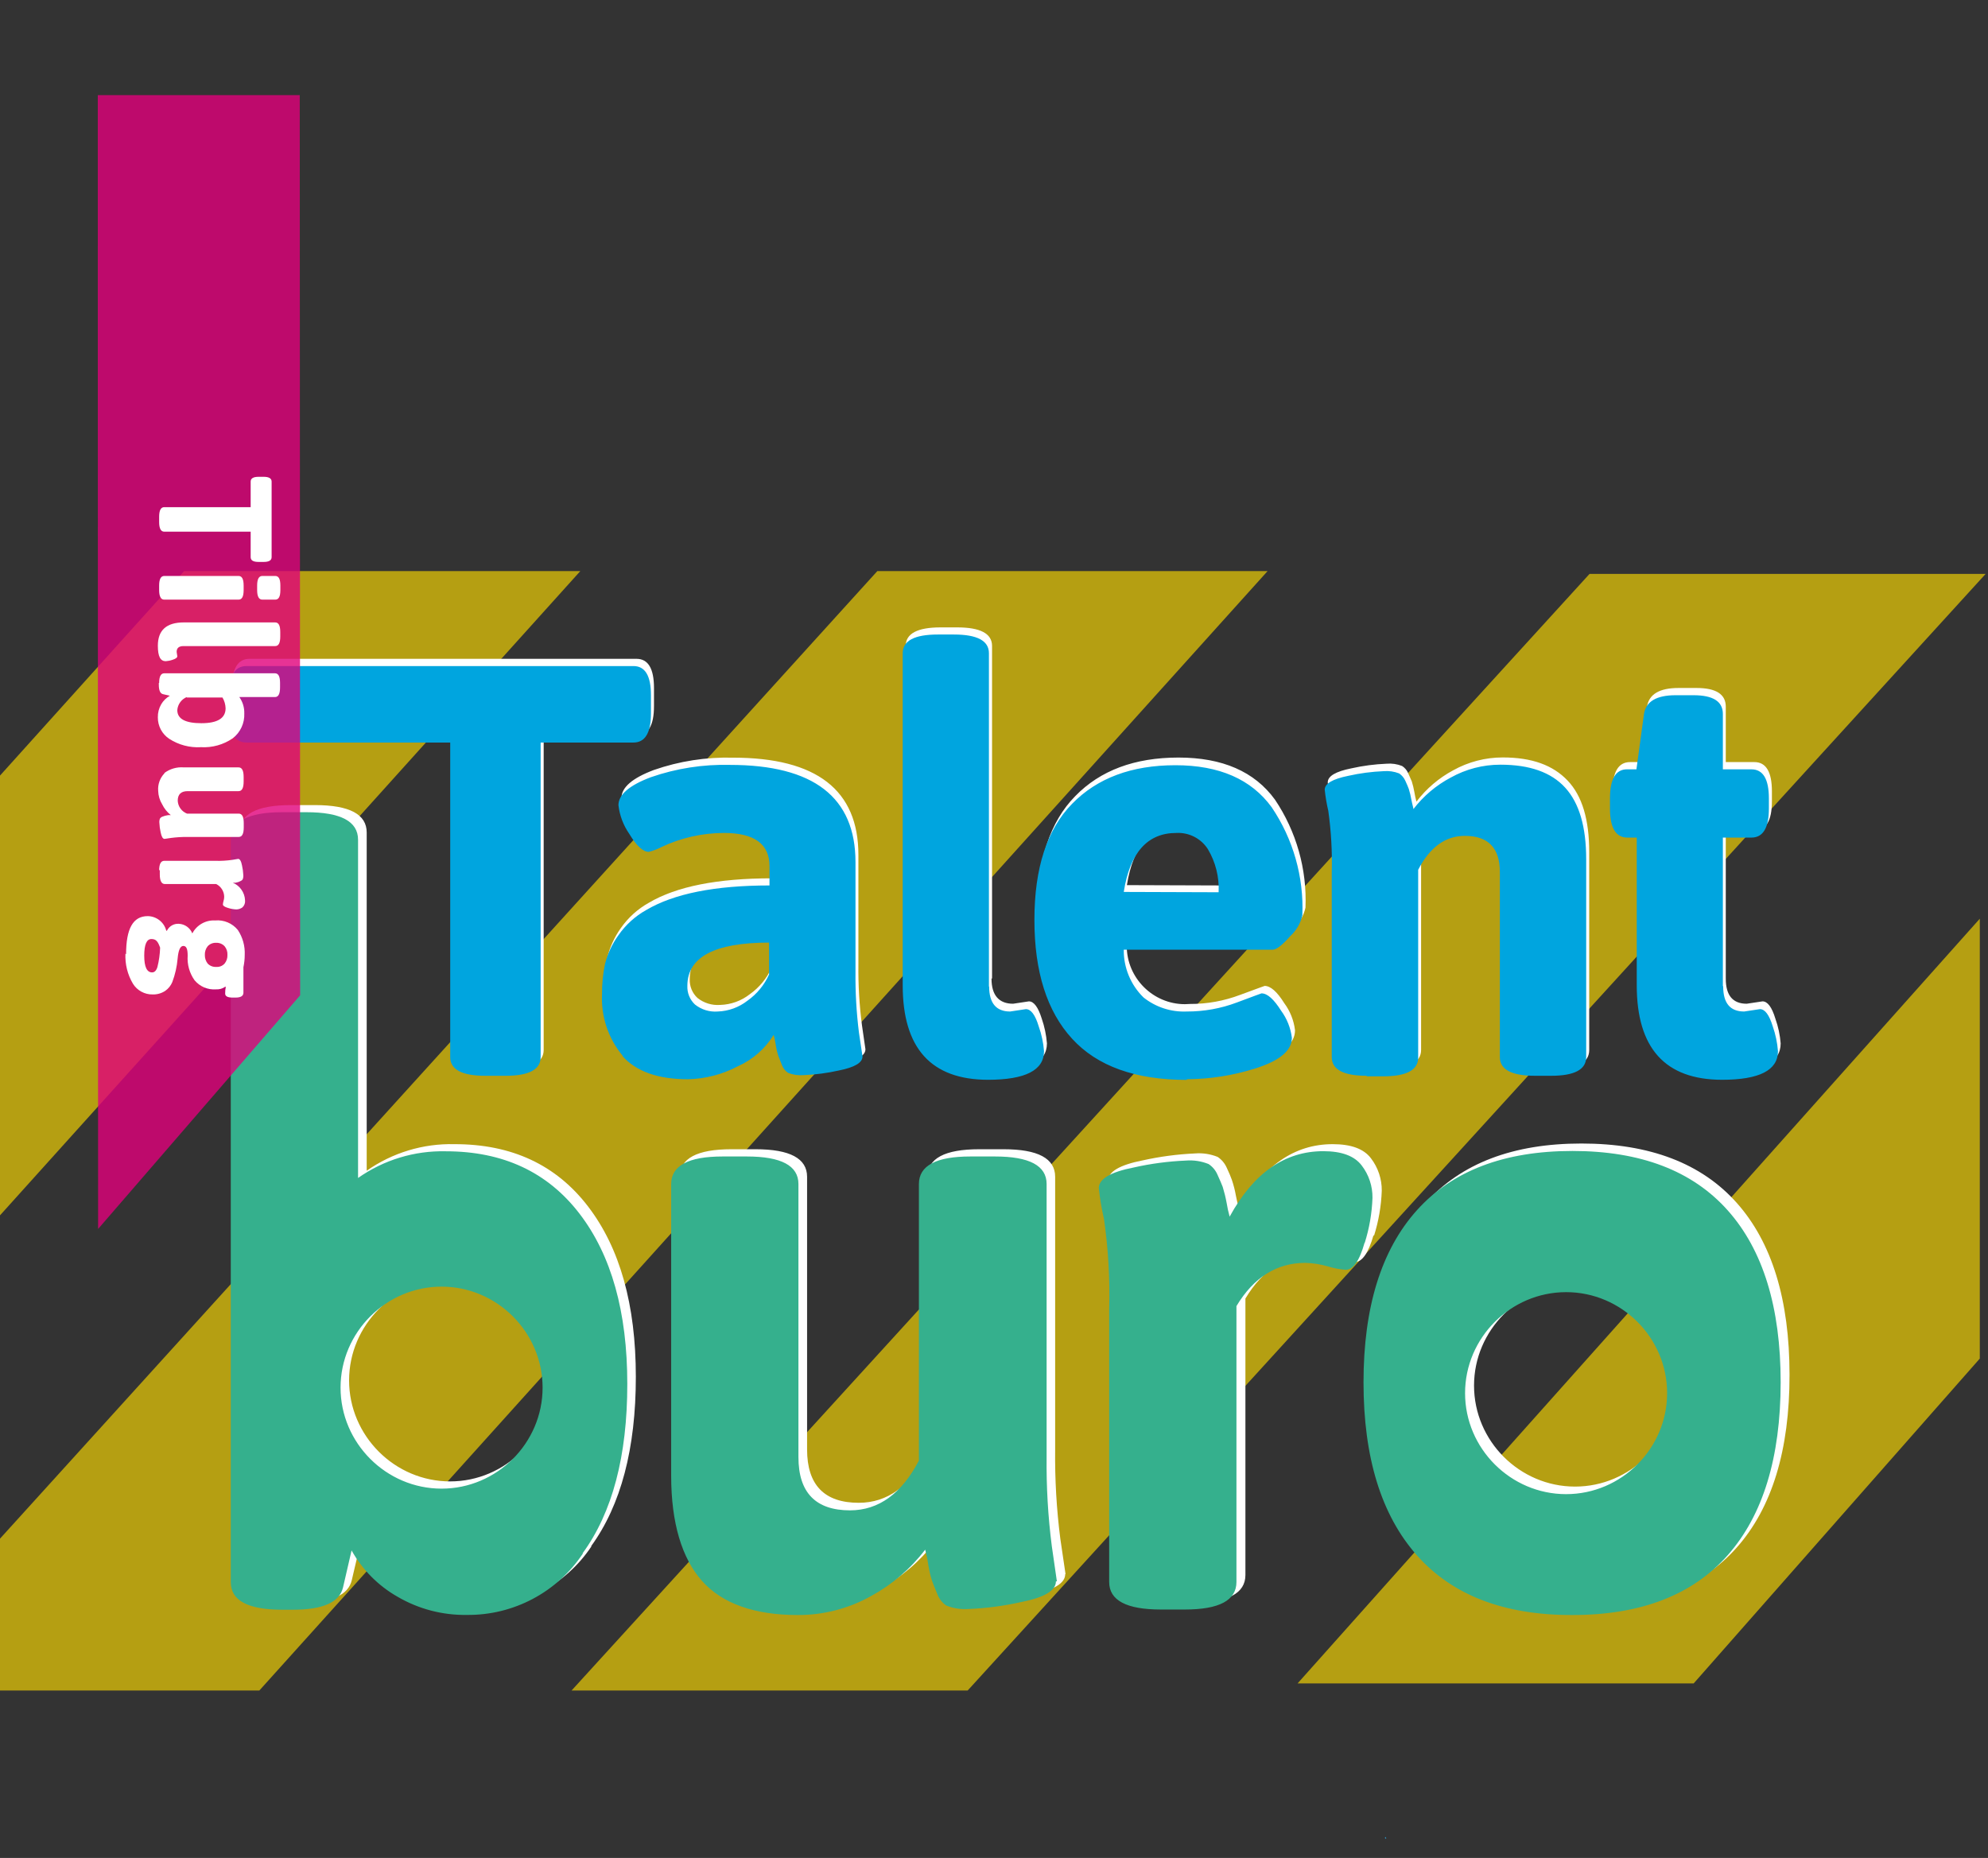 <?xml version="1.0" encoding="UTF-8" standalone="no"?>
<!DOCTYPE svg PUBLIC "-//W3C//DTD SVG 1.1//EN" "http://www.w3.org/Graphics/SVG/1.1/DTD/svg11.dtd">
<svg width="100%" height="100%" viewBox="0 0 184 172" version="1.1" xmlns="http://www.w3.org/2000/svg" xmlns:xlink="http://www.w3.org/1999/xlink" xml:space="preserve" xmlns:serif="http://www.serif.com/" style="fill-rule:evenodd;clip-rule:evenodd;stroke-linejoin:round;stroke-miterlimit:2;">
    <rect x="0" y="0" width="184" height="172" fill="#333333" stroke="none"/>
    <g>
        <path d="M128.16,170.16L128.3,170.23L128.27,170.05L128.16,170.16Z" style="fill:rgb(48,151,199);fill-rule:nonzero;"/>
        <g>
            <clipPath id="_clip1">
                <rect x="-7" y="8.79" width="199.77" height="171.49"/>
            </clipPath>
            <g clip-path="url(#_clip1)">
                <g opacity="0.64">
                    <path d="M17.04,52.87L0,71.8L0,112.51L53.71,52.87L17.04,52.87Z" style="fill:rgb(255,221,0);fill-rule:nonzero;"/>
                </g>
                <g opacity="0.64">
                    <path d="M117.32,52.87L81.2,52.87L-0,142.44L-0,156.5L24,156.5L117.32,52.87Z" style="fill:rgb(255,221,0);fill-rule:nonzero;"/>
                </g>
                <g opacity="0.64">
                    <path d="M183.78,53.13L147.12,53.13L52.9,156.5L89.56,156.5L183.78,53.13Z" style="fill:rgb(255,221,0);fill-rule:nonzero;"/>
                </g>
                <g opacity="0.64">
                    <path d="M183.24,125.77L183.24,85.05L120.1,155.84L156.76,155.84L183.24,125.77Z" style="fill:rgb(255,221,0);fill-rule:nonzero;"/>
                </g>
                <g transform="matrix(1,0,0,1,-8.99,-8.79)">
                    <path d="M60,136.58C60,141.709 55.779,145.93 50.65,145.93C45.521,145.93 41.3,141.709 41.3,136.58C41.3,131.451 45.521,127.23 50.65,127.23C55.779,127.23 60,131.451 60,136.58M63.7,151.93C66.46,148.13 67.84,142.9 67.84,136.24C67.84,129.58 66.367,124.327 63.42,120.48C60.473,116.627 56.35,114.703 51.05,114.71C48.15,114.64 45.303,115.503 42.93,117.17L42.93,85.86C42.93,84.173 41.34,83.327 38.16,83.32L35.93,83.32C32.743,83.32 31.15,84.167 31.15,85.86L31.15,154.59C31.15,156.29 32.743,157.14 35.93,157.14L36.93,157.14C39.69,157.14 41.23,156.45 41.55,155.07L42.35,151.65C43.348,153.447 44.822,154.935 46.61,155.95C48.549,157.075 50.758,157.652 53,157.62C57.308,157.665 61.357,155.52 63.74,151.93M107.61,154.51L107.13,151.25C106.778,148.504 106.618,145.738 106.65,142.97L106.65,117.73C106.65,116.03 105.06,115.18 101.88,115.18L99.62,115.18C96.433,115.18 94.84,116.03 94.84,117.73L94.84,143.29C93.25,146.37 91.12,147.91 88.47,147.91C85.29,147.91 83.69,146.26 83.69,142.97L83.69,117.73C83.69,116.03 82.1,115.18 78.92,115.18L76.69,115.18C73.503,115.18 71.91,116.03 71.91,117.73L71.91,144.73C71.91,149.137 72.867,152.387 74.78,154.48C76.693,156.573 79.637,157.623 83.61,157.63C85.993,157.643 88.339,157.04 90.42,155.88C92.391,154.819 94.115,153.354 95.48,151.58C95.48,151.74 95.62,152.19 95.76,152.93C95.841,153.454 95.958,153.972 96.11,154.48C96.22,154.78 96.38,155.17 96.59,155.68C96.748,156.117 97.043,156.493 97.43,156.75C98.097,157.025 98.821,157.135 99.54,157.07C101.159,157.001 102.769,156.787 104.35,156.43C106.5,156.01 107.58,155.37 107.58,154.52M136.16,123.2C136.587,121.845 136.829,120.439 136.88,119.02C136.891,117.937 136.539,116.88 135.88,116.02C135.22,115.14 134.04,114.71 132.34,114.71C128.78,114.71 125.887,116.727 123.66,120.76C123.66,120.6 123.51,120.17 123.38,119.48C123.292,118.977 123.165,118.483 123,118C122.9,117.71 122.74,117.34 122.53,116.89C122.35,116.484 122.059,116.137 121.69,115.89C121.021,115.62 120.299,115.511 119.58,115.57C117.958,115.643 116.345,115.857 114.76,116.21C112.61,116.63 111.54,117.27 111.54,118.12C111.635,119.088 111.788,120.05 112,121C112.389,123.769 112.546,126.565 112.47,129.36L112.47,154.59C112.47,156.29 114.07,157.14 117.25,157.14L119.48,157.14C122.66,157.14 124.26,156.29 124.26,154.59L124.26,129C125.85,126.34 127.97,125 130.63,125C131.33,125.016 132.026,125.12 132.7,125.31C133.242,125.482 133.803,125.59 134.37,125.63C135.06,125.63 135.64,124.8 136.12,123.13M164.12,137.06C164.12,142.189 159.899,146.41 154.77,146.41C149.641,146.41 145.42,142.189 145.42,137.06C145.42,131.931 149.641,127.71 154.77,127.71C159.899,127.71 164.12,131.931 164.12,137.06M174.62,136.06C174.62,129.107 172.99,123.8 169.73,120.14C166.47,116.48 161.68,114.65 155.36,114.65C149.04,114.65 144.237,116.48 140.95,120.14C137.663,123.8 136.017,129.107 136.01,136.06C136.01,143.02 137.657,148.353 140.95,152.06C144.243,155.767 149.047,157.61 155.36,157.59C161.673,157.59 166.463,155.747 169.73,152.06C172.997,148.373 174.627,143.04 174.62,136.06" style="fill:white;fill-rule:nonzero;"/>
                </g>
                <g transform="matrix(1,0,0,1,-8.99,-8.79)">
                    <path d="M168.72,99.39L168.72,85.67L171.37,85.67C172.45,85.67 172.99,84.77 172.99,82.96L172.99,82.05C172.99,80.25 172.45,79.34 171.37,79.34L168.72,79.34L168.72,74.21C168.72,73.06 167.82,72.48 166.02,72.48L164.34,72.48C162.58,72.48 161.61,73.06 161.43,74.21L160.72,79.34L159.86,79.34C158.78,79.34 158.24,80.25 158.24,82.05L158.24,83C158.24,84.81 158.78,85.71 159.86,85.71L160.72,85.71L160.72,99.28C160.72,105.113 163.35,108.03 168.61,108.03C172.07,108.03 173.8,107.147 173.8,105.38C173.738,104.598 173.573,103.828 173.31,103.09C172.99,102.03 172.59,101.49 172.12,101.49L170.66,101.71C169.37,101.71 168.72,100.94 168.72,99.39M135.77,107.71L137.28,107.71C139.44,107.71 140.52,107.13 140.52,105.98L140.52,88.64C141.6,86.547 143.04,85.5 144.84,85.5C147,85.5 148.08,86.617 148.08,88.85L148.08,106C148.08,107.15 149.16,107.73 151.32,107.73L152.84,107.73C155,107.73 156.08,107.15 156.08,106L156.08,87.66C156.08,84.66 155.43,82.47 154.08,81.05C152.73,79.63 150.79,78.91 148.08,78.91C146.474,78.908 144.893,79.318 143.49,80.1C142.162,80.812 141.003,81.801 140.09,83C140.012,82.713 139.948,82.423 139.9,82.13C139.841,81.792 139.761,81.458 139.66,81.13C139.58,80.94 139.47,80.68 139.33,80.38C139.213,80.101 139.015,79.863 138.76,79.7C138.306,79.521 137.816,79.449 137.33,79.49C136.229,79.535 135.135,79.679 134.06,79.92C132.61,80.21 131.88,80.64 131.88,81.22C131.944,81.873 132.051,82.521 132.2,83.16C132.469,85.037 132.576,86.934 132.52,88.83L132.52,106C132.52,107.15 133.6,107.73 135.77,107.73M113.29,90.73C113.87,87.09 115.49,85.27 118.15,85.27C119.319,85.206 120.436,85.776 121.07,86.76C121.789,87.966 122.137,89.358 122.07,90.76L113.29,90.73ZM119.13,108C121.285,107.987 123.425,107.65 125.48,107C127.733,106.333 128.857,105.387 128.85,104.16C128.741,103.25 128.397,102.385 127.85,101.65C127.19,100.59 126.58,100.06 126.04,100.06C126.04,100.06 125.25,100.34 123.77,100.89C122.288,101.452 120.715,101.737 119.13,101.73C118.973,101.744 118.815,101.751 118.657,101.751C115.706,101.751 113.277,99.322 113.277,96.371C113.277,96.247 113.281,96.123 113.29,96L127.07,96C127.43,96 127.98,95.58 128.72,94.73C129.274,94.217 129.658,93.547 129.82,92.81C129.966,89.261 128.975,85.756 126.99,82.81C125.103,80.217 122.13,78.92 118.07,78.92C114.01,78.92 110.823,80.11 108.51,82.49C106.17,84.863 105,88.443 105,93.23C105,98.017 106.16,101.683 108.48,104.23C110.827,106.743 114.377,108 119.13,108M100.81,99.36L100.81,68.59C100.81,67.44 99.73,66.87 97.57,66.87L96.06,66.87C93.9,66.87 92.82,67.44 92.82,68.59L92.82,99.28C92.82,105.113 95.45,108.03 100.71,108.03C104.157,108.03 105.883,107.147 105.89,105.38C105.828,104.599 105.667,103.83 105.41,103.09C105.08,102.03 104.68,101.49 104.22,101.49L102.76,101.71C101.46,101.71 100.76,100.94 100.76,99.39M80.4,95.39L80.4,98.39C79.961,99.363 79.271,100.202 78.4,100.82C77.612,101.442 76.644,101.793 75.64,101.82C74.883,101.877 74.132,101.644 73.54,101.17C73.063,100.725 72.803,100.092 72.83,99.44C72.83,96.773 75.353,95.44 80.4,95.44M66.86,105.87C68.14,107.31 70.16,108.03 72.94,108.03C74.542,107.995 76.113,107.588 77.53,106.84C78.912,106.226 80.079,105.213 80.88,103.93C80.88,104.03 80.98,104.34 81.07,104.84C81.125,105.199 81.205,105.553 81.31,105.9C81.38,106.1 81.49,106.37 81.63,106.71C81.744,107.004 81.943,107.258 82.2,107.44C82.654,107.618 83.144,107.69 83.63,107.65C84.731,107.605 85.825,107.461 86.9,107.22C88.36,106.93 89.09,106.5 89.09,105.92L88.77,103.71C88.528,101.847 88.418,99.969 88.44,98.09L88.44,87.93C88.44,81.93 84.57,78.93 76.83,78.93C74.341,78.866 71.861,79.252 69.51,80.07C67.51,80.82 66.51,81.69 66.51,82.66C66.615,83.613 66.959,84.525 67.51,85.31C68.17,86.4 68.78,87 69.32,87C69.712,86.9 70.091,86.756 70.45,86.57C72.259,85.721 74.232,85.277 76.23,85.27C79.043,85.27 80.45,86.297 80.45,88.35L80.45,90.1C75.397,90.1 71.597,90.853 69.05,92.36C68.016,92.935 67.127,93.739 66.45,94.71C65.874,95.519 65.453,96.427 65.21,97.39C65.023,98.294 64.932,99.216 64.94,100.14C64.838,102.223 65.524,104.269 66.86,105.87M54.17,107.71L56.07,107.71C58.23,107.71 59.31,107.13 59.31,105.98L59.31,76.86L67.9,76.86C68.98,76.86 69.52,75.96 69.52,74.16L69.52,72.48C69.52,70.68 68.98,69.78 67.9,69.78L32.08,69.78C31,69.78 30.46,70.68 30.46,72.48L30.46,74.16C30.46,75.96 31,76.86 32.08,76.86L50.93,76.86L50.93,106C50.93,107.15 52.01,107.73 54.17,107.73" style="fill:white;fill-rule:nonzero;"/>
                </g>
                <g transform="matrix(1,0,0,1,-8.99,-8.79)">
                    <path d="M59.21,137.25C59.21,142.379 54.989,146.6 49.86,146.6C44.731,146.6 40.51,142.379 40.51,137.25C40.51,132.121 44.731,127.9 49.86,127.9C54.989,127.9 59.21,132.121 59.21,137.25M62.91,152.59C65.67,148.803 67.05,143.577 67.05,136.91C67.05,130.243 65.577,124.99 62.63,121.15C59.677,117.297 55.55,115.37 50.25,115.37C47.349,115.303 44.502,116.169 42.13,117.84L42.13,86.53C42.13,84.83 40.537,83.98 37.35,83.98L35.12,83.98C31.94,83.98 30.35,84.83 30.35,86.53L30.35,155.26C30.35,156.96 31.94,157.81 35.12,157.81L36.12,157.81C38.88,157.81 40.42,157.12 40.74,155.74L41.53,152.32C42.531,154.112 44.005,155.596 45.79,156.61C47.733,157.745 49.95,158.326 52.2,158.29C56.514,158.338 60.569,156.188 62.95,152.59M106.81,155.18L106.34,151.92C105.988,149.174 105.828,146.408 105.86,143.64L105.86,118.4C105.86,116.7 104.267,115.85 101.08,115.85L98.81,115.85C95.63,115.85 94.04,116.7 94.04,118.4L94.04,144C92.44,147.067 90.317,148.603 87.67,148.61C84.483,148.61 82.89,146.967 82.89,143.68L82.89,118.4C82.89,116.7 81.297,115.85 78.11,115.85L75.88,115.85C72.7,115.85 71.11,116.7 71.11,118.4L71.11,145.4C71.11,149.8 72.11,153.06 73.97,155.15C75.83,157.24 78.83,158.3 82.81,158.3C85.194,158.313 87.541,157.706 89.62,156.54C91.569,155.477 93.273,154.015 94.62,152.25C94.741,152.694 94.835,153.145 94.9,153.6C94.978,154.126 95.098,154.644 95.26,155.15C95.367,155.443 95.527,155.843 95.74,156.35C95.898,156.784 96.189,157.159 96.57,157.42C97.239,157.69 97.961,157.799 98.68,157.74C100.303,157.672 101.916,157.457 103.5,157.1C105.65,156.68 106.72,156.04 106.72,155.19M135.3,123.86C135.728,122.506 135.97,121.1 136.02,119.68C136.034,118.596 135.682,117.539 135.02,116.68C134.35,115.8 133.17,115.36 131.47,115.36C127.92,115.36 125.02,117.36 122.8,121.42C122.683,120.999 122.589,120.572 122.52,120.14C122.429,119.643 122.308,119.153 122.16,118.67C122.05,118.38 121.89,118.01 121.68,117.55C121.509,117.142 121.22,116.794 120.85,116.55C120.181,116.28 119.459,116.171 118.74,116.23C117.117,116.298 115.504,116.512 113.92,116.87C111.77,117.29 110.69,117.93 110.69,118.78C110.791,119.742 110.951,120.697 111.17,121.64C111.568,124.408 111.728,127.205 111.65,130L111.65,155.24C111.65,156.94 113.243,157.79 116.43,157.79L118.66,157.79C121.84,157.79 123.43,156.94 123.43,155.24L123.43,129.7C125.02,127.05 127.15,125.7 129.8,125.7C130.501,125.718 131.196,125.826 131.87,126.02C132.412,126.191 132.973,126.298 133.54,126.34C134.23,126.34 134.82,125.51 135.29,123.83M163.29,137.76C163.29,142.889 159.069,147.11 153.94,147.11C148.811,147.11 144.59,142.889 144.59,137.76C144.59,132.631 148.811,128.41 153.94,128.41C153.943,128.41 153.947,128.41 153.95,128.41C159.074,128.41 163.29,132.626 163.29,137.75C163.29,137.753 163.29,137.757 163.29,137.76M173.8,136.76C173.8,129.813 172.167,124.507 168.9,120.84C165.633,117.173 160.843,115.34 154.53,115.34C148.21,115.34 143.407,117.173 140.12,120.84C136.833,124.507 135.19,129.813 135.19,136.76C135.19,143.713 136.833,149.047 140.12,152.76C143.407,156.473 148.21,158.32 154.53,158.3C160.85,158.3 165.64,156.453 168.9,152.76C172.16,149.067 173.793,143.733 173.8,136.76" style="fill:rgb(53,176,141);fill-rule:nonzero;"/>
                </g>
                <g transform="matrix(1,0,0,1,-8.99,-8.79)">
                    <path d="M168.45,100.06L168.45,86.33L171.09,86.33C172.17,86.33 172.71,85.43 172.71,83.63L172.71,82.71C172.71,80.91 172.17,80.01 171.09,80.01L168.45,80.01L168.45,74.88C168.45,73.73 167.55,73.15 165.74,73.15L164.07,73.15C162.31,73.15 161.33,73.73 161.15,74.88L160.45,80.01L159.59,80.01C158.53,80.003 158,80.903 158,82.71L158,83.63C158,85.43 158.54,86.33 159.62,86.33L160.48,86.33L160.48,100C160.48,105.827 163.11,108.743 168.37,108.75C171.83,108.75 173.55,107.87 173.55,106.1C173.489,105.319 173.328,104.55 173.07,103.81C172.74,102.74 172.35,102.21 171.88,102.21L170.42,102.43C169.12,102.43 168.48,101.65 168.48,100.11M135.48,108.43L137,108.43C139.17,108.43 140.25,107.85 140.25,106.7L140.25,89.31C141.33,87.217 142.77,86.17 144.57,86.17C146.73,86.17 147.81,87.287 147.81,89.52L147.81,106.65C147.81,107.8 148.89,108.38 151.05,108.38L152.56,108.38C154.72,108.38 155.8,107.8 155.8,106.65L155.8,88.33C155.8,85.33 155.16,83.14 153.86,81.71C152.56,80.28 150.56,79.58 147.86,79.58C146.254,79.578 144.673,79.988 143.27,80.77C141.92,81.483 140.74,82.479 139.81,83.69C139.81,83.58 139.71,83.29 139.62,82.82C139.562,82.482 139.482,82.148 139.38,81.82C139.31,81.63 139.2,81.37 139.06,81.07C138.937,80.795 138.74,80.559 138.49,80.39C138.036,80.211 137.546,80.139 137.06,80.18C135.959,80.225 134.865,80.369 133.79,80.61C132.33,80.903 131.6,81.333 131.6,81.9C131.669,82.556 131.779,83.208 131.93,83.85C132.194,85.728 132.301,87.624 132.25,89.52L132.25,106.65C132.25,107.8 133.33,108.38 135.49,108.38M113,91.36C113.57,87.72 115.2,85.9 117.86,85.9C119.029,85.836 120.146,86.406 120.78,87.39C121.499,88.596 121.847,89.988 121.78,91.39L113,91.36ZM118.83,108.7C120.985,108.688 123.126,108.351 125.18,107.7C127.43,106.99 128.56,106.05 128.56,104.86C128.447,103.952 128.103,103.087 127.56,102.35C126.89,101.29 126.29,100.75 125.75,100.75C125.75,100.75 124.96,101.03 123.48,101.59C121.994,102.152 120.418,102.436 118.83,102.43C117.384,102.493 115.963,102.032 114.83,101.13C113.643,99.968 112.982,98.371 113,96.71L126.77,96.71C127.13,96.71 127.68,96.28 128.42,95.44C128.979,94.93 129.367,94.259 129.53,93.52C129.676,89.969 128.681,86.464 126.69,83.52C124.803,80.927 121.833,79.63 117.78,79.63C113.727,79.63 110.54,80.82 108.22,83.2C105.893,85.567 104.73,89.15 104.73,93.95C104.73,98.75 105.893,102.417 108.22,104.95C110.54,107.49 114.077,108.76 118.83,108.76M100.52,100.12L100.52,69.26C100.52,68.11 99.44,67.53 97.28,67.53L95.79,67.53C93.62,67.53 92.54,68.11 92.54,69.26L92.54,100C92.54,105.827 95.17,108.743 100.43,108.75C103.89,108.75 105.62,107.867 105.62,106.1C105.559,105.318 105.394,104.548 105.13,103.81C104.81,102.74 104.41,102.21 103.94,102.21L102.48,102.43C101.19,102.43 100.54,101.65 100.54,100.11M80.17,96L80.17,99C79.734,99.975 79.043,100.815 78.17,101.43C77.382,102.046 76.419,102.396 75.42,102.43C74.66,102.489 73.905,102.257 73.31,101.78C72.835,101.334 72.579,100.701 72.61,100.05C72.61,97.39 75.13,96.05 80.17,96.05M66.59,106.54C67.86,107.98 69.89,108.7 72.66,108.7C74.265,108.667 75.84,108.259 77.26,107.51C78.644,106.899 79.81,105.88 80.6,104.59C80.68,104.893 80.743,105.2 80.79,105.51C80.842,105.87 80.926,106.225 81.04,106.57C81.11,106.76 81.22,107.03 81.36,107.38C81.468,107.678 81.667,107.933 81.93,108.11C82.384,108.289 82.874,108.361 83.36,108.32C84.461,108.275 85.555,108.131 86.63,107.89C88.09,107.6 88.82,107.17 88.82,106.59L88.49,104.38C88.257,102.516 88.15,100.638 88.17,98.76L88.17,88.6C88.17,82.6 84.297,79.6 76.55,79.6C74.061,79.537 71.582,79.923 69.23,80.74C67.23,81.49 66.23,82.36 66.23,83.33C66.34,84.282 66.684,85.193 67.23,85.98C67.9,87.09 68.5,87.65 69.04,87.65C69.435,87.551 69.818,87.407 70.18,87.22C71.998,86.353 73.986,85.902 76,85.9C78.813,85.9 80.217,86.927 80.21,88.98L80.21,90.76C75.17,90.76 71.37,91.517 68.81,93.03C67.779,93.605 66.893,94.409 66.22,95.38C65.64,96.187 65.22,97.096 64.98,98.06C64.793,98.964 64.702,99.886 64.71,100.81C64.608,102.893 65.294,104.939 66.63,106.54M53.9,108.38L55.79,108.38C57.95,108.38 59.03,107.8 59.03,106.65L59.03,77.53L67.62,77.53C68.7,77.53 69.24,76.63 69.24,74.83L69.24,73.15C69.24,71.35 68.7,70.45 67.62,70.45L31.8,70.45C30.72,70.45 30.18,71.35 30.18,73.15L30.18,74.83C30.18,76.63 30.72,77.53 31.8,77.53L50.66,77.53L50.66,106.65C50.66,107.8 51.74,108.38 53.9,108.38" style="fill:rgb(0,165,223);fill-rule:nonzero;"/>
                </g>
                <g>
                    <clipPath id="_clip2">
                        <rect x="9.04" y="1.79" width="36.73" height="121.77"/>
                    </clipPath>
                    <g clip-path="url(#_clip2)">
                        <g opacity="0.8">
                            <path d="M9.04,0L9.08,113.77L27.78,92.14L27.74,0L9.04,0Z" style="fill:rgb(225,0,123);fill-rule:nonzero;"/>
                        </g>
                    </g>
                </g>
                <g transform="matrix(1,0,0,1,-8.99,-8.79)">
                    <path d="M23.81,96.52C23.791,97.124 23.707,97.724 23.56,98.31C23.46,98.64 23.29,98.81 23.07,98.81C22.58,98.81 22.34,98.29 22.34,97.26C22.34,96.23 22.56,95.72 23.01,95.72C23.46,95.72 23.62,95.99 23.81,96.52M29,96.07C29.294,96.057 29.58,96.174 29.78,96.39C29.965,96.614 30.057,96.9 30.04,97.19C30.054,97.479 29.961,97.764 29.78,97.99C29.583,98.21 29.294,98.325 29,98.3C28.704,98.319 28.414,98.205 28.21,97.99C28.033,97.762 27.941,97.479 27.95,97.19C27.937,96.901 28.03,96.617 28.21,96.39C28.412,96.171 28.702,96.053 29,96.07M20.6,97.07C20.554,98.044 20.794,99.011 21.29,99.85C21.679,100.483 22.377,100.864 23.12,100.85C23.531,100.862 23.937,100.747 24.28,100.52C24.574,100.316 24.804,100.031 24.94,99.7C25.2,99.002 25.365,98.272 25.43,97.53C25.5,96.75 25.67,96.36 25.96,96.36C26.25,96.36 26.36,96.66 26.36,97.26C26.302,98.071 26.528,98.878 27,99.54C27.49,100.127 28.237,100.441 29,100.38C29.296,100.395 29.588,100.311 29.83,100.14L29.89,100.14C29.847,100.347 29.827,100.558 29.83,100.77C29.83,101.02 30.06,101.14 30.53,101.14L30.78,101.14C31.28,101.14 31.52,100.99 31.52,100.69L31.52,98.33C31.599,97.955 31.64,97.573 31.64,97.19C31.679,96.371 31.455,95.562 31,94.88C30.491,94.256 29.702,93.925 28.9,94C28.024,93.951 27.196,94.422 26.79,95.2C26.586,94.684 26.095,94.334 25.54,94.31C25.078,94.28 24.642,94.534 24.44,94.95L24.38,94.95C24.181,94.164 23.471,93.607 22.66,93.6C21.29,93.6 20.66,94.78 20.66,97.13M23.78,89.32L23.78,89.74C23.78,90.33 23.94,90.63 24.25,90.63L29,90.63C29.452,90.854 29.739,91.316 29.74,91.82C29.737,91.949 29.717,92.077 29.68,92.2C29.648,92.304 29.628,92.411 29.62,92.52C29.62,92.64 29.78,92.75 30.09,92.84C30.342,92.922 30.605,92.969 30.87,92.98C31.072,92.975 31.267,92.908 31.43,92.79C31.61,92.621 31.699,92.375 31.67,92.13C31.64,91.418 31.198,90.784 30.54,90.51L30.78,90.51L31.06,90.44L31.26,90.35C31.337,90.32 31.403,90.268 31.45,90.2C31.5,90.073 31.521,89.936 31.51,89.8C31.496,89.5 31.456,89.203 31.39,88.91C31.31,88.5 31.19,88.3 31.03,88.3L30.5,88.39C29.984,88.464 29.462,88.495 28.94,88.48L24.19,88.48C23.88,88.48 23.72,88.78 23.72,89.37M24.22,80.37C23.799,80.804 23.584,81.398 23.63,82C23.642,82.442 23.77,82.873 24,83.25C24.188,83.639 24.462,83.981 24.8,84.25L24.55,84.25L24.26,84.31L24,84.4C23.918,84.431 23.848,84.487 23.8,84.56C23.748,84.683 23.728,84.817 23.74,84.95C23.753,85.253 23.793,85.554 23.86,85.85C23.94,86.25 24.06,86.45 24.22,86.45L24.83,86.36C25.341,86.294 25.855,86.264 26.37,86.27L31.08,86.27C31.4,86.27 31.55,85.98 31.55,85.38L31.55,85C31.55,84.4 31.4,84.11 31.08,84.11L26.3,84.11C25.805,83.918 25.467,83.451 25.44,82.92C25.44,82.32 25.75,82.03 26.36,82.03L31.07,82.03C31.39,82.03 31.54,81.73 31.54,81.14L31.54,80.72C31.54,80.13 31.39,79.83 31.07,79.83L26,79.83C25.352,79.778 24.707,79.967 24.19,80.36M26.27,73.36L29.58,73.36C29.76,73.663 29.86,74.007 29.87,74.36C29.87,75.28 29.12,75.74 27.63,75.74C26.14,75.74 25.4,75.34 25.4,74.53C25.44,73.996 25.777,73.528 26.27,73.32M23.69,72.01L23.69,72.19C23.69,72.7 23.82,72.99 24.07,73.05L24.71,73.2C24.378,73.388 24.102,73.661 23.91,73.99C23.698,74.354 23.591,74.769 23.6,75.19C23.588,75.993 23.988,76.749 24.66,77.19C25.53,77.752 26.556,78.022 27.59,77.96C28.633,78.019 29.668,77.731 30.53,77.14C31.241,76.591 31.641,75.728 31.6,74.83C31.615,74.29 31.454,73.76 31.14,73.32L34.44,73.32C34.76,73.32 34.91,73.02 34.91,72.42L34.91,72.01C34.91,71.42 34.76,71.12 34.44,71.12L24.19,71.12C23.88,71.12 23.72,71.42 23.72,72.01M26,68.6L34.46,68.6C34.78,68.6 34.93,68.31 34.93,67.71L34.93,67.3C34.93,66.7 34.78,66.41 34.46,66.41L26,66.41C24.4,66.41 23.6,67.13 23.6,68.57C23.6,69.57 23.84,70 24.33,70C24.545,69.985 24.757,69.942 24.96,69.87C25.25,69.78 25.4,69.67 25.4,69.54L25.34,69.14C25.34,68.78 25.55,68.6 25.98,68.6M23.72,63L23.72,63.41C23.72,64.01 23.88,64.3 24.19,64.3L31.07,64.3C31.39,64.3 31.54,64.01 31.54,63.41L31.54,63C31.54,62.4 31.39,62.11 31.07,62.11L24.19,62.11C23.88,62.11 23.72,62.4 23.72,63M32.79,63.41C32.79,64.01 32.95,64.3 33.27,64.3L34.47,64.3C34.79,64.3 34.94,64.01 34.94,63.41L34.94,63C34.94,62.4 34.79,62.11 34.47,62.11L33.27,62.11C32.95,62.11 32.79,62.4 32.79,63L32.79,63.41ZM23.72,56.6L23.72,57.12C23.72,57.71 23.88,58.01 24.19,58.01L32.19,58.01L32.19,60.37C32.19,60.67 32.43,60.81 32.93,60.81L33.39,60.81C33.88,60.81 34.13,60.67 34.13,60.37L34.13,53.37C34.13,53.08 33.88,52.93 33.39,52.93L32.93,52.93C32.43,52.93 32.19,53.08 32.19,53.37L32.19,55.74L24.19,55.74C23.88,55.74 23.72,56.03 23.72,56.63" style="fill:white;fill-rule:nonzero;"/>
                </g>
            </g>
        </g>
    </g>
</svg>
